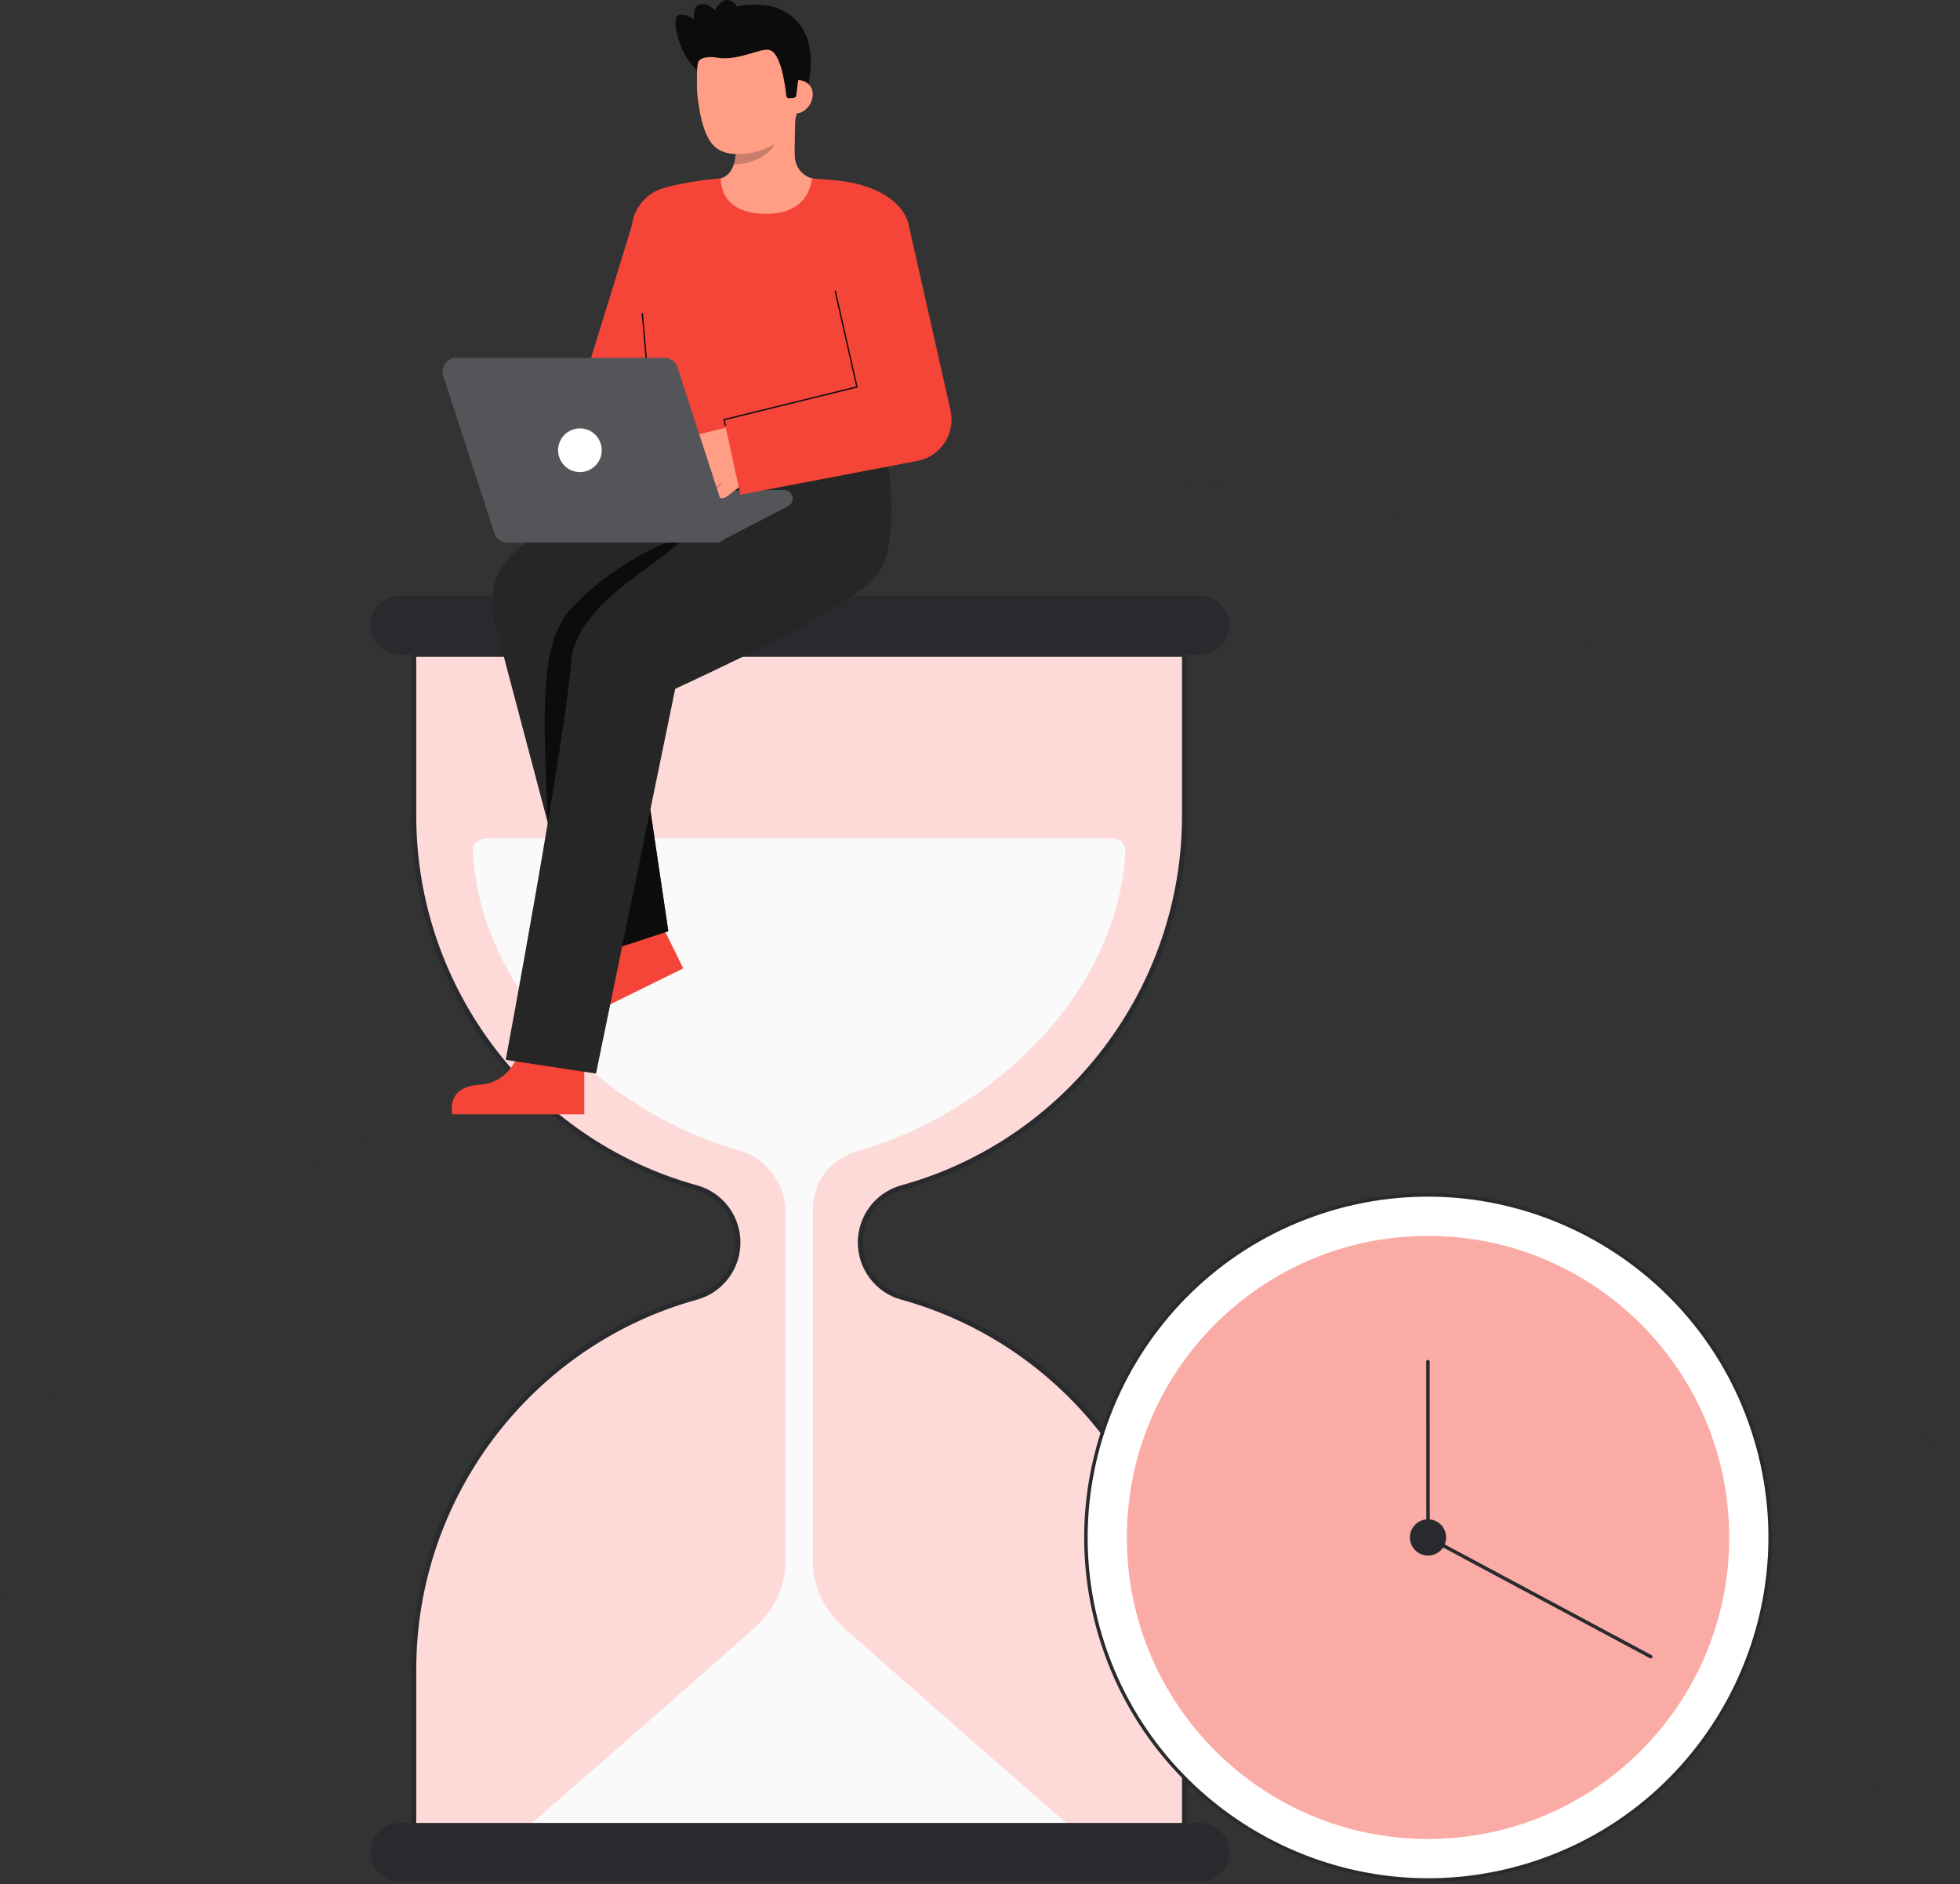 <svg width="2371" height="2279" viewBox="0 0 2371 2279" fill="none" xmlns="http://www.w3.org/2000/svg">
<rect x="0" y="0" width="2371" height="2279" fill="#333333" stroke="none"/>
<g clip-path="url(#clip0_425_7)">
<path opacity="0.03" d="M372.8 2279C124.48 2279 -55.721 2039.62 15.821 1801.54C56.278 1666.91 136.656 1535.54 289.507 1455.86C707.78 1237.82 670.936 1297.61 868.107 931.206C1065.28 564.807 1599.64 477.887 1879.64 735.981C2275.67 1101.02 2009.27 1391.83 2259.89 1642.75C2262.5 1645.37 2265.08 1647.99 2267.62 1650.64C2494.05 1886.04 2323.66 2279 1997.23 2279H372.8V2279Z" fill="#292A2E"/>
<path d="M1432.8 986.857V791.561H500.605V986.854C500.605 1201.56 645.434 1382.37 842.614 1436.76C872.311 1444.95 892.768 1472.16 892.768 1503C892.768 1533.85 872.308 1561.06 842.614 1569.25C645.431 1623.64 500.605 1804.45 500.605 2019.15V2214.45H1432.8V2019.15C1432.8 1804.46 1287.97 1623.64 1090.79 1569.25C1061.1 1561.06 1040.64 1533.85 1040.64 1503C1040.64 1472.16 1061.1 1444.96 1090.79 1436.76C1287.97 1382.37 1432.8 1201.56 1432.8 986.857Z" fill="#F54538"/>
<path opacity="0.8" d="M1432.8 986.857V791.561H500.605V986.854C500.605 1201.56 645.434 1382.37 842.614 1436.76C872.311 1444.95 892.768 1472.16 892.768 1503C892.768 1533.85 872.308 1561.06 842.614 1569.25C645.431 1623.64 500.605 1804.45 500.605 2019.15V2214.45H1432.8V2019.15C1432.8 1804.46 1287.97 1623.64 1090.79 1569.25C1061.1 1561.06 1040.64 1533.85 1040.64 1503C1040.64 1472.16 1061.1 1444.96 1090.79 1436.76C1287.97 1382.37 1432.8 1201.56 1432.8 986.857Z" fill="white"/>
<path d="M1435.75 2217.4H497.664V2019.15C497.664 1808.47 639.192 1622.29 841.834 1566.4C870.091 1558.61 889.827 1532.54 889.827 1503C889.827 1473.46 870.091 1447.4 841.834 1439.6C639.192 1383.71 497.664 1197.53 497.664 986.854V788.612H1435.75V986.857C1435.75 1197.53 1294.22 1383.71 1091.58 1439.6C1063.32 1447.4 1043.58 1473.47 1043.58 1503C1043.58 1532.53 1063.32 1558.61 1091.58 1566.4C1294.22 1622.3 1435.75 1808.48 1435.75 2019.15V2217.4ZM503.553 2211.5H1429.86V2019.15C1429.86 1811.12 1290.11 1627.28 1090.01 1572.09C1059.21 1563.59 1037.69 1535.18 1037.69 1503C1037.69 1470.82 1059.21 1442.41 1090.01 1433.92C1290.11 1378.72 1429.86 1194.89 1429.86 986.854V794.506H503.553V986.851C503.553 1194.88 643.303 1378.72 843.398 1433.92C874.202 1442.41 895.716 1470.82 895.716 1503C895.716 1535.18 874.202 1563.59 843.398 1572.09C643.303 1627.28 503.553 1811.12 503.553 2019.15V2211.5Z" fill="#292A2E"/>
<path d="M1486.96 756.011C1486.96 765.831 1482.98 774.708 1476.55 781.159C1470.31 787.392 1461.73 791.342 1452.25 791.54C1451.98 791.557 1451.72 791.557 1451.45 791.557H483.535C483.264 791.557 483.011 791.557 482.74 791.54C463.503 791.124 448.031 775.378 448.031 756.011C448.031 746.19 452.012 737.313 458.438 730.862C464.863 724.45 473.747 720.464 483.538 720.464H1451.46C1471.06 720.464 1486.96 736.372 1486.96 756.011H1486.96Z" fill="#292A2E"/>
<path d="M983.172 1886.84L983.178 1464.74C983.178 1418.71 1017.45 1397.89 1035.33 1392.94C1200.28 1347.5 1353.73 1199.36 1361.27 1029.19C1361.67 1020.07 1353.66 1014.06 1344.54 1014.06H588.857C579.734 1014.07 571.724 1020.07 572.128 1029.19C579.669 1199.36 733.12 1347.49 898.064 1392.94C921.407 1399.41 950.232 1428.04 950.232 1465.8L950.227 1886.87C950.227 1917.24 938.804 1943.03 917.361 1964.5C899.652 1982.23 633.018 2214.45 633.018 2214.45H1300.38C1300.38 2214.45 1031.28 1979.57 1016.46 1964.74C995.018 1943.27 983.172 1917.21 983.172 1886.84Z" fill="#FAFAFA"/>
<path d="M1487.21 2240.7C1487.21 2250.52 1483.23 2259.4 1476.8 2265.85C1470.56 2272.08 1461.98 2276.03 1452.5 2276.23C1452.23 2276.25 1451.97 2276.25 1451.7 2276.25H483.785C483.515 2276.25 483.261 2276.25 482.99 2276.23C463.753 2275.82 448.281 2260.07 448.281 2240.7C448.281 2230.88 452.263 2222 458.688 2215.55C465.113 2209.14 473.997 2205.16 483.788 2205.16H1451.71C1471.31 2205.16 1487.21 2221.06 1487.21 2240.7H1487.21Z" fill="#292A2E"/>
<path d="M1727.48 2274.1C1956.02 2274.1 2141.29 2088.61 2141.29 1859.79C2141.29 1630.98 1956.02 1445.49 1727.48 1445.49C1498.94 1445.49 1313.67 1630.98 1313.67 1859.79C1313.67 2088.61 1498.94 2274.1 1727.48 2274.1Z" fill="white"/>
<path d="M1848.19 2258.28C1628.73 2324.92 1396.03 2200.38 1329.47 1980.65C1262.91 1760.93 1387.3 1527.95 1606.76 1461.31C1826.22 1394.67 2058.92 1519.21 2125.48 1738.94C2192.04 1958.66 2067.65 2191.64 1848.19 2258.28H1848.19ZM1607.98 1465.34C1390.74 1531.31 1267.6 1761.93 1333.49 1979.44C1399.38 2196.94 1629.73 2320.23 1846.98 2254.26C2064.22 2188.29 2187.36 1957.67 2121.47 1740.16C2055.58 1522.65 1825.23 1399.37 1607.98 1465.34Z" fill="#292A2E"/>
<path opacity="0.45" d="M1727.48 2224.55C1928.69 2224.55 2091.8 2061.25 2091.8 1859.79C2091.8 1658.34 1928.69 1495.03 1727.48 1495.03C1526.27 1495.03 1363.15 1658.34 1363.15 1859.79C1363.15 2061.25 1526.27 2224.55 1727.48 2224.55Z" fill="#F54538"/>
<path d="M1727.48 1881.73C1739.57 1881.73 1749.38 1871.91 1749.38 1859.79C1749.38 1847.68 1739.57 1837.86 1727.48 1837.86C1715.38 1837.86 1705.57 1847.68 1705.57 1859.79C1705.57 1871.91 1715.38 1881.73 1727.48 1881.73Z" fill="#292A2E"/>
<path d="M1997.53 2006.04C1997.01 2006.2 1996.44 2006.16 1995.93 2005.88L1726.49 1861.65C1725.8 1861.28 1725.38 1860.57 1725.38 1859.79L1725.29 1647.12C1725.29 1645.96 1726.22 1645.02 1727.38 1645.02C1728.54 1645.02 1729.48 1645.96 1729.48 1647.12L1729.58 1858.53L1997.9 2002.18C1998.93 2002.73 1999.31 2004 1998.77 2005.02C1998.49 2005.54 1998.04 2005.89 1997.53 2006.04Z" fill="#292A2E"/>
<path d="M630.341 1265.08C630.341 1265.08 621.742 1309.71 580.001 1312.2C538.263 1314.69 547.312 1347.97 547.312 1347.97H706.814V1268.19L630.338 1265.08L630.341 1265.08Z" fill="#F54538"/>
<path d="M721.344 1130.84C721.344 1130.84 733.306 1174.69 696.951 1195.36C660.595 1216.04 683.393 1241.91 683.393 1241.91L826.514 1171.42L791.337 1099.83L721.341 1130.83L721.344 1130.84Z" fill="#F54538"/>
<path d="M706.202 1159.82L598.358 752.432C590.175 707.427 602.492 687.919 621.471 668.967C654.811 635.673 792.958 564.81 792.958 564.81L958.691 564.355C1002.64 564.355 1045.84 607.742 1045.84 651.738C1045.84 695.734 1001.17 733.047 957.219 733.047L753.131 753.437L808.453 1126.46L706.202 1159.82Z" fill="#262626"/>
<path d="M808.453 1126.46L786.674 979.604L676.336 1047L706.204 1159.82L808.453 1126.46Z" fill="#0C0C0C"/>
<path d="M833.464 647.247C833.464 647.247 763.796 662.793 694.793 731.876C652.957 773.761 656.388 849.56 662.663 995.344L731.195 893.999L806.361 758.268L833.464 647.247Z" fill="#0C0C0C"/>
<path d="M1074.69 564.308L962.136 563.777L962.092 565.26H928.01C928.01 565.26 842.643 643.913 773.908 693.473C723.913 729.521 693.415 763.891 690.777 801.348C684.342 892.658 611.785 1282.08 611.785 1282.08L720.983 1298.64L816.807 833.242C816.807 833.242 966.653 764.083 1001.31 740.014C1033.95 717.35 1057 708.588 1067.8 683.856C1086.45 641.139 1074.69 564.305 1074.69 564.305L1074.69 564.308Z" fill="#262626"/>
<path d="M948.42 592.693L765.828 595.114L868.253 656.36L953.482 612.296C963.084 607.137 959.318 592.546 948.423 592.691L948.42 592.693Z" fill="#292A2E"/>
<path opacity="0.2" d="M948.42 592.693L765.828 595.114L868.253 656.36L953.482 612.296C963.084 607.137 959.318 592.546 948.423 592.691L948.42 592.693Z" fill="white"/>
<path d="M766.87 264.733L715.229 432.275L611.785 567.876L672.213 637.327L795.281 499.801C800.726 495.488 805.328 489.657 808.17 482.775L810.087 478.129L881.166 305.938L766.87 264.733Z" fill="#F54538"/>
<path d="M858.336 219.289C858.66 219.247 862.238 278.687 931.205 273.504C978.954 269.922 995.977 219.203 997.072 219.203C991.925 218.107 985.561 216.447 983.035 215.875C974.634 213.979 964.148 207.039 961.724 192.422C960.328 183.996 962.696 140.892 961.969 132.369L888.678 148.747C889.703 166.751 896.87 208.489 871.749 215.875C867.568 217.095 863.065 218.219 858.339 219.289H858.336Z" fill="#FF9E85"/>
<path opacity="0.22" d="M887.645 198.82C888.684 195.503 889.299 192.617 889.85 187.431C890.831 178.156 890.309 169.629 889.37 160.941C904.176 158.968 918.39 152.733 929.877 143.172C931.238 148.204 938.723 170.192 936.65 174.974C932.734 184.014 914.326 198.82 887.645 198.82Z" fill="#0C0C0C"/>
<path d="M844.064 85.336C844.064 85.336 823.033 69.687 817.58 33.347C813.357 5.209 839.444 23.264 839.444 23.264C839.444 23.264 836.599 2.975 851.391 4.879C866.179 6.784 874.621 28.058 874.621 28.058" fill="#0C0C0C"/>
<path d="M927.801 6.684C927.801 6.684 1001.19 14.007 975.428 113.695L968.941 114.179L955.775 115.161" fill="#0C0C0C"/>
<path d="M901.537 185.924C930.43 183.111 964.901 164.561 965.107 125.261L965.293 89.8C965.499 50.5 945.048 18.535 908.092 18.341C871.133 18.146 843.344 49.86 843.138 89.16L843.055 104.859C843.038 108.091 843.347 113.893 844.351 120.963C846.351 135.07 849.451 156.518 859.133 170.97C868.274 184.615 883.077 187.722 901.537 185.924Z" fill="#FF9E85"/>
<path d="M962.748 137.225C973.979 137.284 983.146 125.302 983.205 114.058C983.264 102.813 974.191 96.563 962.96 96.504L957.133 104.007L953.09 137.172L962.745 137.222L962.748 137.225Z" fill="#FF9E85"/>
<path d="M954.864 118.908C952.991 119.09 951.324 117.734 951.133 115.859C949.899 103.76 944.71 63.168 930.373 60.359C919.139 58.157 892.062 74.286 866.832 69.666C855.795 67.644 845.353 70.454 844.326 75.675C843.919 77.742 836.832 48.135 853.923 25.499C867.53 7.476 912.463 2.078 932.964 7.801C989.735 23.648 965.297 98.936 965.297 98.936L963.25 115.405C963.053 116.994 961.781 118.235 960.188 118.392L954.861 118.911L954.864 118.908Z" fill="#0C0C0C"/>
<path d="M892.883 25.461C895.348 13.192 890.597 1.887 882.271 0.21C873.945 -1.467 865.198 7.12 862.733 19.389C860.268 31.658 865.019 42.964 873.345 44.64C881.671 46.317 890.418 37.73 892.883 25.461Z" fill="#0C0C0C"/>
<path d="M773.393 349.445C775.554 374.87 790.882 533.491 792.958 564.807H1074.57C1076.18 536.563 1083.45 413.053 1089.59 357.821C1095.44 305.115 1103.65 281.128 1096.91 264.751C1085.01 235.864 1047.13 222.963 1021.49 219.487C1005.83 217.364 982.275 215.843 982.275 215.843C982.275 215.843 980.281 256.233 932.727 258.483C867.994 261.54 872.317 215.843 871.996 215.843C861.51 215.843 804.424 223.479 790.151 232.792C769.992 245.947 764.032 263.875 763.796 280.347C763.525 299.313 770.931 320.608 773.387 349.445H773.393Z" fill="#F54538"/>
<path d="M787.669 502.304C787.26 502.304 786.906 501.988 786.871 501.57L776.202 379.395C776.164 378.953 776.491 378.564 776.93 378.525C777.38 378.475 777.76 378.814 777.798 379.257L788.467 501.431C788.505 501.873 788.178 502.262 787.74 502.301C787.713 502.301 787.692 502.304 787.669 502.304Z" fill="#0C0C0C"/>
<path d="M808.087 573.268L846.754 541.857L840.246 543.7C835.876 544.75 831.176 542.412 829.901 538.098C828.541 533.496 831.32 528.755 835.92 527.65L917.152 507.867L924.14 533.773C928.581 550.233 922.603 567.746 909.028 578.038L878.927 600.778C875.729 603.204 871.156 603.26 868.176 600.574C865.296 597.977 864.71 594.082 866.112 590.945C865.988 590.901 865.865 590.842 865.773 590.733C865.6 590.53 865.561 590.261 865.629 590.02L860.084 594.224C856.503 596.939 851.259 596.688 848.364 593.248C845.696 590.079 845.817 585.574 848.332 582.563C848.241 582.552 848.167 582.519 848.085 582.478L845.805 584.206C842.607 586.632 838.034 586.688 835.054 583.999C831.565 580.854 831.429 575.803 834.135 572.504C834.103 572.457 834.074 572.407 834.053 572.354L817.951 585.435C814.595 588.162 809.665 587.649 806.941 584.285C804.217 580.924 804.73 575.989 808.087 573.262V573.268Z" fill="#FF9E85"/>
<path opacity="0.2" d="M835.036 572.823C835.118 572.793 835.198 572.749 835.271 572.687L850.763 559.801C851.093 559.526 851.14 559.034 850.863 558.701C850.59 558.371 850.098 558.326 849.765 558.601L834.273 571.487C833.943 571.762 833.896 572.254 834.173 572.587C834.388 572.846 834.735 572.932 835.036 572.823Z" fill="#0A0A0A"/>
<path opacity="0.2" d="M848.693 582.555C848.775 582.526 848.852 582.481 848.922 582.425L861.178 572.392C861.511 572.118 861.561 571.629 861.29 571.296C861.016 570.963 860.527 570.91 860.195 571.184L847.939 581.217C847.606 581.491 847.556 581.98 847.827 582.313C848.042 582.576 848.392 582.661 848.693 582.555Z" fill="#0A0A0A"/>
<path opacity="0.2" d="M866.631 590.966C866.716 590.933 866.802 590.886 866.875 590.824L872.553 585.951C872.88 585.671 872.918 585.178 872.638 584.851C872.358 584.521 871.867 584.483 871.54 584.766L865.862 589.639C865.536 589.919 865.497 590.412 865.777 590.739C865.995 590.992 866.334 591.072 866.631 590.966Z" fill="#0A0A0A"/>
<path d="M1149.84 496.337L1149.54 495.019L1098.15 267.401L996.456 290.418L1036.57 468.087L875.859 507.632L895.639 598.425L1109.81 557.522C1110.3 557.427 1111 557.28 1111.49 557.171C1138.86 550.977 1156.03 523.741 1149.84 496.34V496.337Z" fill="#F54538"/>
<path d="M875.076 507.796C874.987 507.372 875.249 506.953 875.671 506.853L1035.66 467.515L1009.65 352.478C1009.55 352.044 1009.82 351.614 1010.25 351.517C1010.68 351.417 1011.11 351.691 1011.21 352.124L1037.4 467.93C1037.5 468.358 1037.24 468.782 1036.81 468.886L876.804 508.227C876.804 508.227 877.876 512.909 878.179 514.48C878.28 514.996 877.779 515.264 877.599 515.308C877.405 515.356 876.793 515.418 876.631 514.66C876.262 512.941 875.076 507.796 875.076 507.796Z" fill="#0C0C0C"/>
<path d="M881.35 634.58L819.558 444.41C817.332 437.556 810.948 432.915 803.748 432.915H552.009C540.713 432.915 532.704 443.953 536.199 454.708L597.99 644.878C600.217 651.732 606.601 656.373 613.801 656.373H865.54C876.835 656.373 884.845 645.335 881.35 634.58Z" fill="#292A2E"/>
<path opacity="0.2" d="M881.35 634.58L819.558 444.41C817.332 437.556 810.948 432.915 803.748 432.915H552.009C540.713 432.915 532.704 443.953 536.199 454.708L597.99 644.878C600.217 651.732 606.601 656.373 613.801 656.373H865.54C876.835 656.373 884.845 645.335 881.35 634.58Z" fill="white"/>
<path d="M701.523 571.078C716.105 571.078 727.925 559.243 727.925 544.644C727.925 530.045 716.105 518.21 701.523 518.21C686.942 518.21 675.121 530.045 675.121 544.644C675.121 559.243 686.942 571.078 701.523 571.078Z" fill="white"/>
</g>
<defs>
<clipPath id="clip0_425_7">
<rect width="2371" height="2279" fill="white"/>
</clipPath>
</defs>
</svg>
